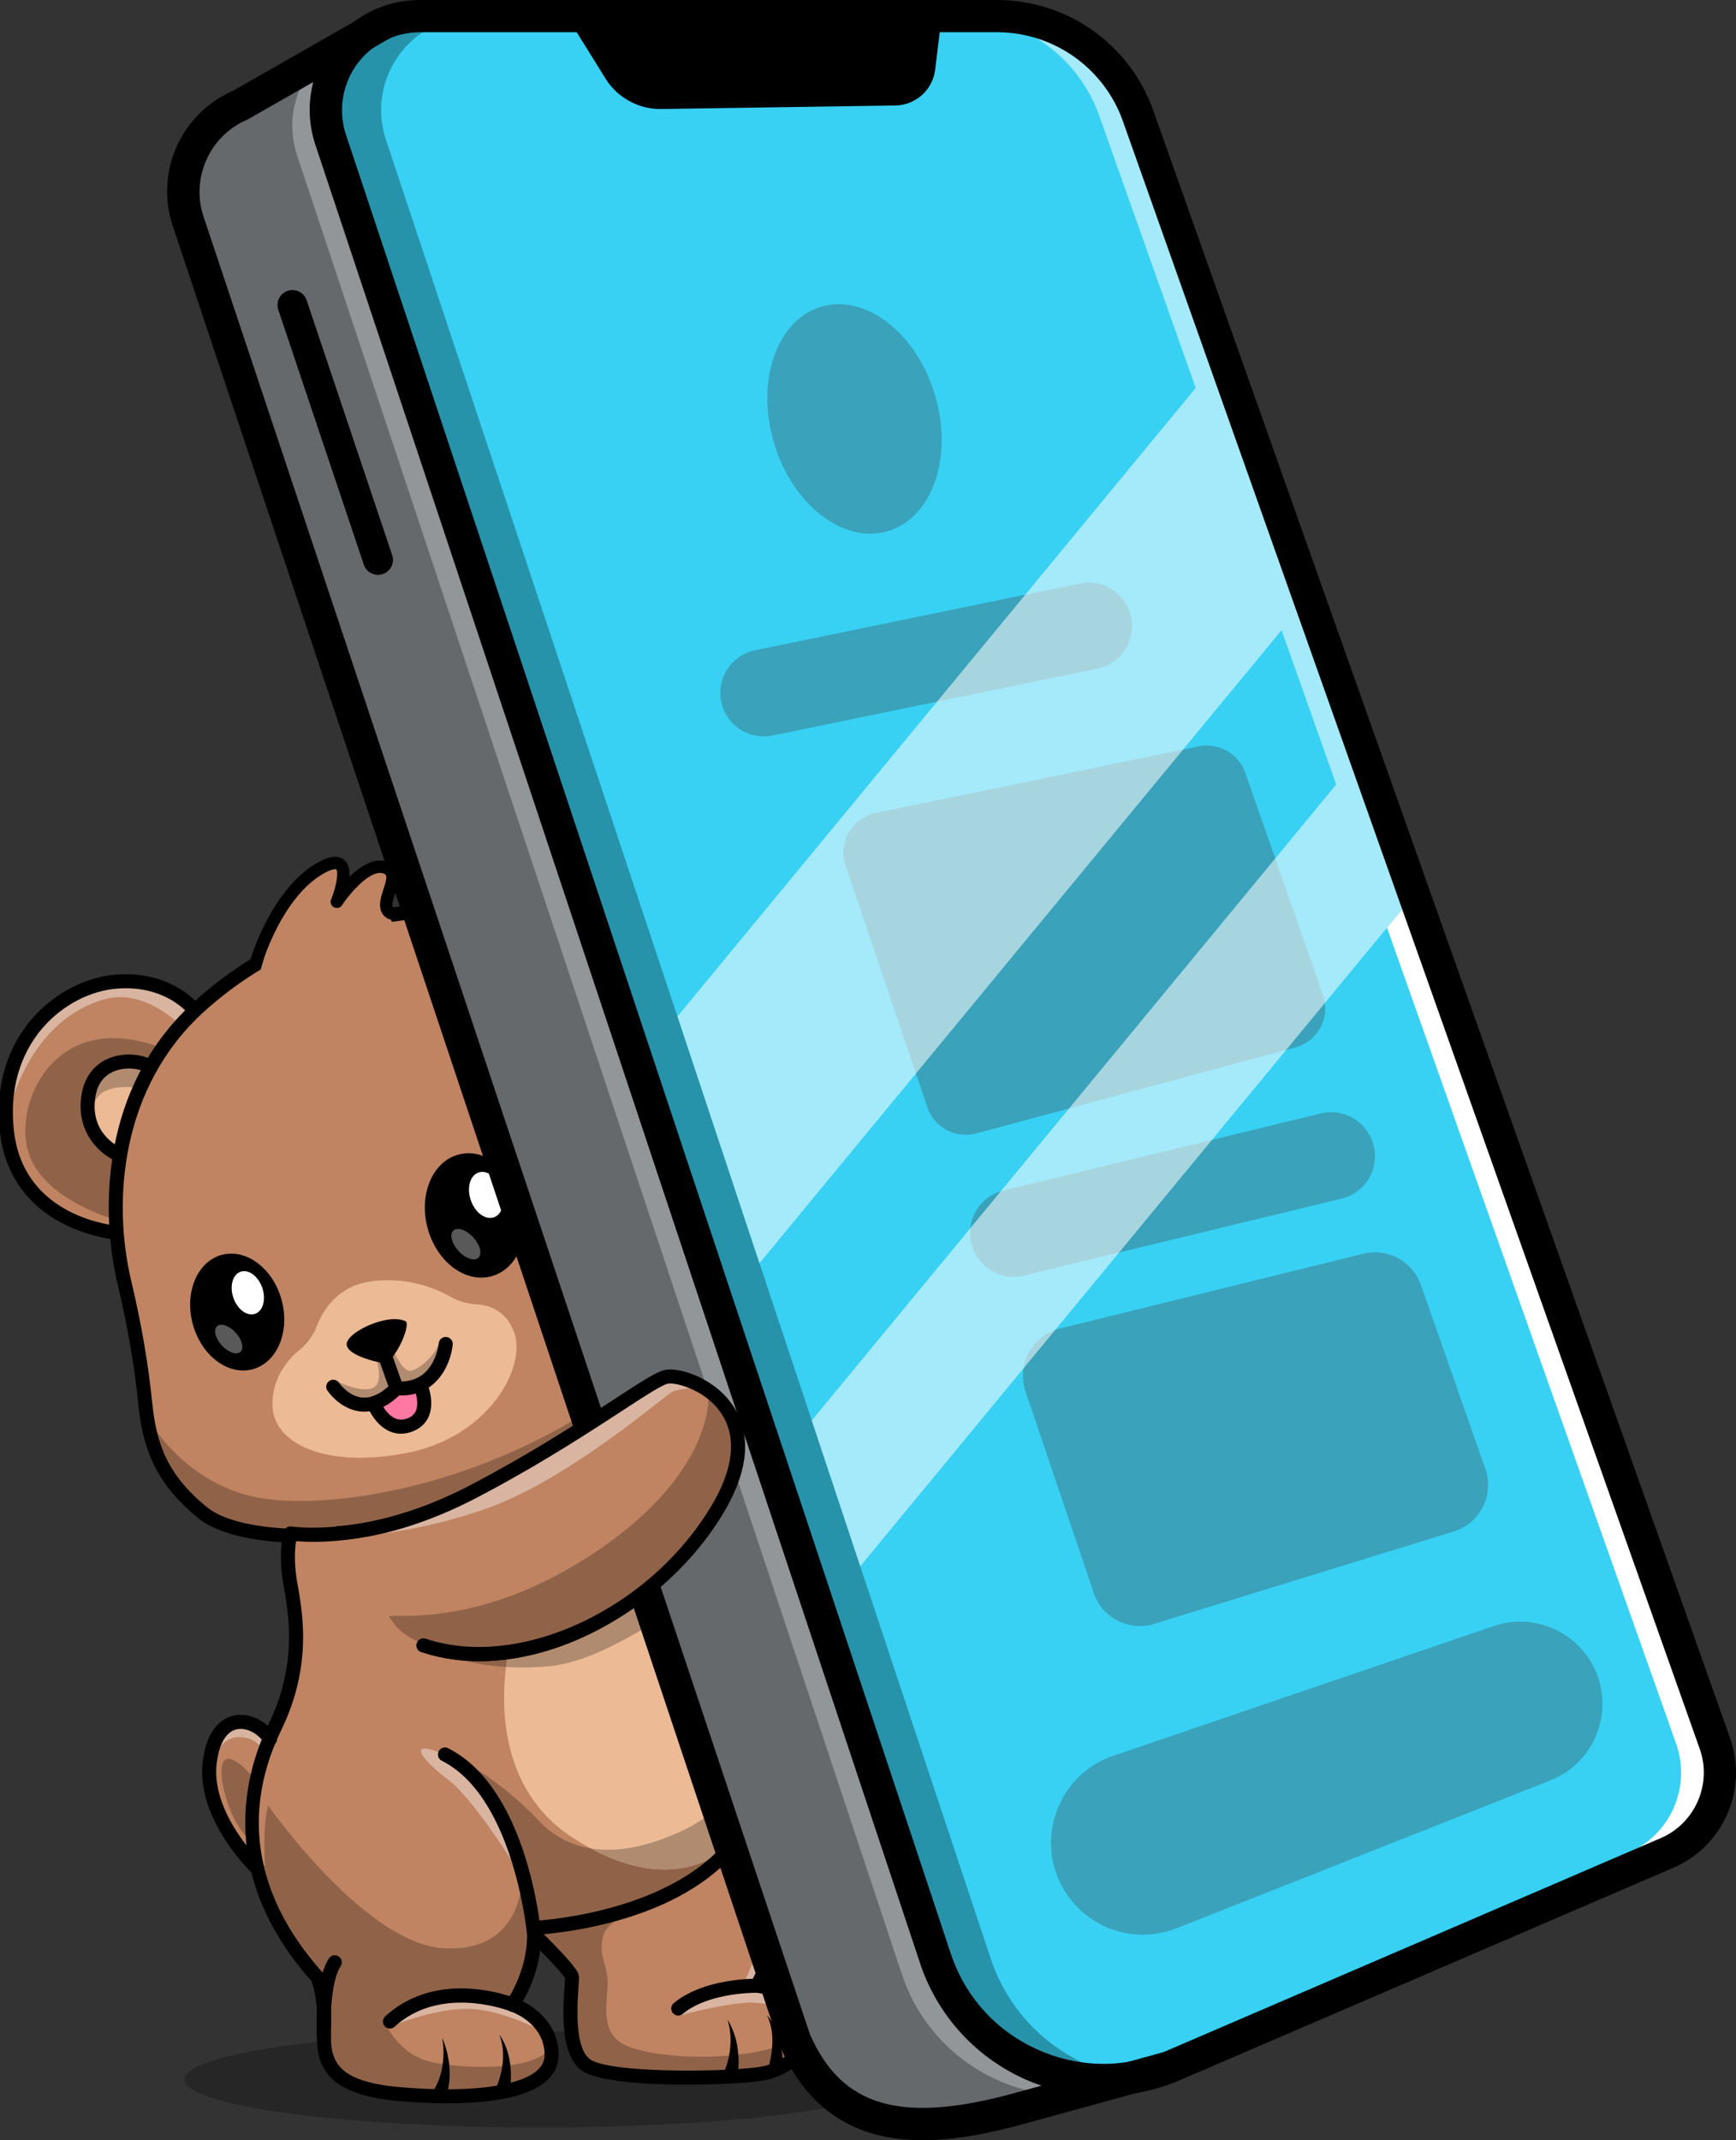 <svg id="Layer_1" data-name="Layer 1" xmlns="http://www.w3.org/2000/svg" viewBox="0 0 2963.93 3653.09"><rect x="0" y="0" width="2963.93" height="3653.09" fill="#333333" stroke="none"/><defs><style>.cls-1{opacity:0.25;}.cls-2{fill:#c08462;}.cls-3{fill:#ecba95;}.cls-4{fill:#b18b70;}.cls-5{fill:none;}.cls-6{fill:#fff;}.cls-7{opacity:0.35;}.cls-8{fill:#ff78a3;}.cls-9{fill:#906349;}.cls-10{opacity:0.4;}.cls-11{fill:#929699;}.cls-12{opacity:0.3;}.cls-13{fill:#38d1f4;}.cls-14{fill:#3aa2ba;}.cls-15{opacity:0.55;}.cls-16{fill:#5f537b;}</style></defs><g class="cls-1"><ellipse cx="921.69" cy="3549.29" rx="606.69" ry="82.07"/></g><path class="cls-2" d="M752.11,1546.8S774.23,1391,910.35,1379.62s231,58.28,252.17,178.39-30.47,157-30.47,157S993.35,1543.11,752.11,1546.8Z"/><path class="cls-3" d="M1021,1617c-.48,1.15-.8,1.79-.8,1.79s-57.93-33.87-99.61-49.09c-9.09-3.35-17.37-5.78-24.15-6.81,0,0,38.89-60.49,98.26-37.82C1048.46,1545.62,1025.79,1605.79,1021,1617Z"/><path class="cls-2" d="M188,2104.08s-212.48-29.34-170.18-250S301.94,1653,328.22,1729.34C328.22,1729.34,203.12,1847.07,188,2104.08Z"/><path class="cls-3" d="M256.69,1824.62s-6.49,9.92-15.22,25.46c-1.23,2.23-2.55,4.55-3.86,7-15.62,28.8-35.79,71.88-39.69,108.42-.12.87-.2,1.79-.28,2.67,0,0-2.47-2.12-6.29-5.9-9.65-9.64-27.86-30.16-36.18-55.47-6.62-20.16-7-43.35,8.2-66.38,37.34-56.66,82.4-24.74,91.61-17.29C256.09,1824.06,256.69,1824.62,256.69,1824.62Z"/><path class="cls-2" d="M218.1,2188c17.34,73,29,140.61,35.62,206.79,6.86,68.56,25.83,125.9,96.1,182.9,46.18,37.47,165.3,48.61,310.85,29.09,188.05-25.2,445.19-106.57,551-252.82,168.57-233,18.12-542-142.55-686.94C988,1593.79,865.4,1555.2,732.75,1561.12a606.29,606.29,0,0,0-79.19,8.79c-113.84,20.26-221.33,72.74-308.79,151.79C200.62,1852,184.82,2048,218.1,2188Zm347.18,173.31a5.73,5.73,0,0,1,8,1.67c.3.45,17.3,25.8,44,28.51,17.19,1.75,35-6.11,53.06-23.37l-16.52-46.58a5.83,5.83,0,0,1,3.49-7.43,5.75,5.75,0,0,1,7.37,3.5L681.16,2364c66.45,2.76,74-68.42,74.24-71.5a5.76,5.76,0,1,1,11.48,1c-.08.78-7.16,70.36-66.25,80.88a92.94,92.94,0,0,1-21.44,1.11c-15.44,15-31.08,24-46.67,26.83A59.06,59.06,0,0,1,616,2403c-32.33-3.34-51.59-32.45-52.4-33.68A5.84,5.84,0,0,1,565.28,2361.29Z"/><path class="cls-3" d="M510.24,2305.3a101.83,101.83,0,0,0,31-42.42c11.34-29,37.79-70.22,97.29-76.38a218.22,218.22,0,0,1,130,26.55c13.34,7.55,28.12,12.42,43.43,13.11,20.87.94,51.37,9.29,65.54,47.14,22.67,60.57-43.54,179.82-183.1,206.77s-222.29-16.52-228.62-73.88C461,2362.61,485.24,2325.39,510.24,2305.3Z"/><path class="cls-4" d="M576.15,2358.34s41.49,20.07,61,10.51,4.38-53,4.38-53l28-15.87s16.23,41.23,30.85,39.9,44.12-27.13,49.6-49.15c0,0,9.5,19.87,2.35,33.82s-18.91,30.24-34.1,35.48-24.7,5.67-36.07,9.72-26.9,20.51-47,25.1-41.32-4.57-48.89-13.36S576.15,2358.34,576.15,2358.34Z"/><path class="cls-5" d="M732.75,1561.12a606.29,606.29,0,0,0-79.19,8.79c-113.84,20.26-221.33,72.74-308.79,151.79C200.62,1852,184.82,2048,218.1,2188c17.34,73,29,140.61,35.62,206.79,2.29,22.95,6,44.65,12.45,65.49a113.61,113.61,0,0,1-1.53-21.57s54.76,89.16,165,115.19,376.2-6.35,609.86-168.38S1217.13,1936,1217.13,1936s74.8,136.18,54.88,291.88c56-208.58-69.92-440.86-202.88-560.84C988,1593.79,865.4,1555.2,732.75,1561.12Z"/><g class="cls-1"><path d="M1217.13,1936s56,287.51-177.63,449.54-499.62,194.4-609.86,168.38-165-115.19-165-115.19a113.61,113.61,0,0,0,1.53,21.57c12.87,41.42,36.9,79.5,83.64,117.41,46.19,37.47,165.31,48.61,310.86,29.09,188.05-25.2,445.19-106.57,551-252.82a383.84,383.84,0,0,0,60.33-126.1C1291.93,2072.14,1217.13,1936,1217.13,1936Z"/></g><ellipse cx="405.14" cy="2239.46" rx="78.57" ry="101.12" transform="translate(-572.07 184.13) rotate(-15.17)"/><ellipse class="cls-6" cx="422.98" cy="2206.73" rx="26.1" ry="38.01" transform="translate(-689.13 254.35) rotate(-18.82)"/><g class="cls-7"><ellipse class="cls-6" cx="390.6" cy="2285.49" rx="16.09" ry="29.63" transform="translate(-1438.29 860.29) rotate(-42.37)"/></g><ellipse cx="810.96" cy="2074.53" rx="83.61" ry="107.61" transform="translate(-514.75 284.6) rotate(-15.17)"/><ellipse class="cls-6" cx="829.94" cy="2039.7" rx="27.78" ry="40.45" transform="translate(-613.5 376.68) rotate(-18.82)"/><g class="cls-7"><ellipse class="cls-6" cx="795.48" cy="2123.51" rx="17.13" ry="31.53" transform="translate(-1223.36 1090.85) rotate(-42.37)"/></g><path d="M658.92,2327.73s-60.64-10-66.76-30.72,70.53-57.69,101.06-41.32C699.56,2263.19,680.71,2311.17,658.92,2327.73Z"/><path class="cls-8" d="M637.81,2394.45s21.34,51.93,56.66,39.71c28.73-9.94,39.61-24.4,23.79-67.94l-1.29-1.95-38.3,7C652.15,2390.86,637.81,2394.45,637.81,2394.45Z"/><path class="cls-9" d="M277.41,1789.24A375.22,375.22,0,0,0,255,1823.15c-9.21-7.45-54.27-39.37-91.61,17.29-15.18,23-14.82,46.22-8.2,66.38-.08,19.49,9.48,41,36.18,55.47,3.82,3.78,6.29,5.9,6.29,5.9.08-.88.16-1.8.28-2.67,1.67.75,3.39,1.47,5.18,2.19,0,0-10.32,86.7-5.46,114.19,0,0-122.48-32.11-148.86-114.07C21.72,1883.71,93.92,1718.35,277.41,1789.24Z"/><path class="cls-9" d="M191.35,1962.29q3.1,1.67,6.57,3.23c-.12.87-.2,1.79-.28,2.67C197.64,1968.19,195.17,1966.07,191.35,1962.29Z"/><path class="cls-4" d="M255,1823.15a205.36,205.36,0,0,0-13.51,26.93c-1,2.47-1.83,4.86-2.59,7.22,0,0-.44-.08-1.27-.2-7.53-1.2-46.58-6.34-66.23,10.64-9.24,8-16.13,22.79-16.21,39.08-6.62-20.16-7-43.35,8.2-66.38C200.71,1783.78,245.77,1815.7,255,1823.15Z"/><path class="cls-9" d="M1123.17,1705s-57.73-60.85-102.16-88c4.78-11.2,27.45-71.37-26.3-91.93-59.37-22.67-98.26,37.82-98.26,37.82,6.78,1,15.06,3.46,24.15,6.81a28.94,28.94,0,0,0-5.54,7.13s-53.91-16.45-71-15.78c0,0,61.68-118.3,201.69-92.84,42.56,7.69,77.58,38.06,89.58,79.58C1150,1598.66,1143.14,1663.17,1123.17,1705Z"/><path class="cls-4" d="M1021,1617a117,117,0,0,0-20.52-10.2s12.79-50-30.48-52.08c-27.62-1.28-42.36,8-49.41,15-9.09-3.35-17.37-5.78-24.15-6.81,0,0,38.89-60.49,98.26-37.82C1048.46,1545.62,1025.79,1605.79,1021,1617Z"/><g class="cls-10"><path class="cls-6" d="M20.73,1879.28s35.42-140.17,157.88-173.62c67.39-19.18,128,43,128,43l21.58-23.57s-58.62-77.79-177.4-37.29S14.34,1849.28,20.73,1879.28Z"/></g><g class="cls-10"><path class="cls-6" d="M791,1551.11s35.91-105.14,116.57-141,181.59,16.76,181.59,16.76-75.35-65-176.18-46.27-149,93.78-164.77,166.16Z"/></g><path d="M684.45,2447.15c-31.08,0-51-29.9-57.85-48.56a12,12,0,0,1,22.42-8.31h0c.63,1.71,16,41.64,45.87,31,7.45-2.66,12.34-6.86,15-12.86,6.65-15.27-2.46-37.24-2.55-37.46a12,12,0,0,1,22-9.47c1.38,3.2,13.19,32,2.52,56.48-5.24,12-15.22,21-28.85,25.83A54.71,54.71,0,0,1,684.45,2447.15Z"/><path d="M622.1,2409.48a65.76,65.76,0,0,1-6.72-.35c-35.26-3.64-56.1-35.13-57-36.47a12,12,0,0,1,20-13.06c.27.41,15.82,23.41,39.57,25.77,14.39,1.43,29.56-5,45.17-19L648,2323.55a12,12,0,1,1,22.53-8l17.76,50.09a11.94,11.94,0,0,1-2.78,12.42C664.78,2398.94,643.48,2409.48,622.1,2409.48Z"/><path d="M685,2381.93q-4.35,0-8.95-.37a12,12,0,1,1,1.91-23.83c63.62,5.1,71-62.89,71.25-65.79a12,12,0,0,1,23.81,2.2C770.2,2325.4,748.05,2381.93,685,2381.93Z"/><path d="M528.2,2634.06c-87.7,0-155.07-14.63-189.53-42.58-75-60.86-95.28-121.94-102.59-194.93h0c-6.54-65.38-18.06-132.26-35.22-204.44-10.18-42.86-24.6-129.63-6.7-229.26,18.36-102.16,65-187.73,138.75-254.34,241.69-218.43,581.93-204.64,748.07-54.72,90.91,82,165.66,202.24,200,321.57,29.39,102.2,43.72,252.65-54.94,389-109.58,151.45-373,234.88-565.23,260.3C613.12,2631,568.51,2634.06,528.2,2634.06ZM259.87,2394.17c6.91,68.95,25,122.9,93.86,178.74,44.62,36.2,161.08,46.94,303.93,28.05,202.37-26.76,450.6-114.63,549-250.61C1373,2120.44,1223.94,1815,1065,1671.54,985,1599.42,864,1561.42,733,1567.26c-141.22,6.31-277.63,62.77-384.09,159-142.16,128.48-157.69,322-124.82,460.34,17.41,73.23,29.1,141.14,35.75,207.59Z"/><path d="M199.38,2116c-.31,0-.62,0-.94,0-1.83-.15-45.41-3.8-91.69-27.89C44.61,2055.77,7.7,2002,0,1932.74c-10.29-92.64,22.05-154.13,51-189.41,37.09-45.18,91.53-74.93,145.63-79.58,97.05-8.35,143.68,51.45,145.62,54a12,12,0,0,1-19,14.47c-1.61-2.08-41.06-51.78-124.53-44.64-47.82,4.11-96.12,30.62-129.19,70.93-26,31.72-55.1,87.24-45.73,171.6,16.38,147.42,170,161.54,176.56,162.06a12,12,0,0,1-.94,23.88Z"/><path d="M204.77,1983.56a12,12,0,0,1-4.25-.79c-25.2-9.62-70.56-45.2-61.79-111,4.39-32.89,22.39-56.56,50.68-66.64,28.88-10.29,62.34-4,75.46,8.28a12,12,0,0,1-16.36,17.43c-4.94-4.64-28.28-11.31-51.07-3.19-20,7.12-31.78,23-35,47.28-8.42,63.16,44.41,84.61,46.67,85.49a12,12,0,0,1-4.33,23.11Z"/><path d="M1132.41,1736.54a11.95,11.95,0,0,1-9.8-18.79c31.81-45.63,45.07-137.93,12.21-213.39-19-43.73-61.51-98.65-155.68-112-59-8.36-108.34,2-146.58,30.88-63.71,48-76,132.24-76.17,133.08a11.95,11.95,0,0,1-23.68-3.23c.52-3.84,13.61-94.61,85.26-148.79,43.53-32.92,98.87-44.9,164.52-35.61,105.1,14.87,152.77,76.78,174.24,126.09,37.57,86.26,20.57,186.29-14.5,236.61A11.93,11.93,0,0,1,1132.41,1736.54Z"/><path d="M1017.53,1633.63a12,12,0,0,1-7.26-21.46c4.07-5.28,9.84-32.71,1.08-54.3-6.12-15.09-17.43-23.19-34.57-24.75-54.57-5-72.16,39.84-72.88,41.75a12,12,0,0,1-22.43-8.26c8.09-22.15,38.9-62.62,97.47-57.29,29.89,2.71,50.48,20.5,58,50.08,7,27.5.65,63.27-12.78,72.23A12,12,0,0,1,1017.53,1633.63Zm-6.64-21.9h0Z"/><path class="cls-2" d="M430.4,3170.87s-71.73-67.31-73.23-142.6,48.87-118.92,100.67-64.4C457.84,2963.87,408.23,3075.45,430.4,3170.87Z"/><path class="cls-4" d="M1488.58,2459.38c-5.29-130.15-47.06-164.41-91.41-182.06-24.17-9.61-62.73-7.54-89.66,15-18.7,15.69-38.41,46.85-26.13,106.22,23.3,112.64,108.69,120.84,112.32,121.13a6,6,0,0,1,5.45,6.4,5.89,5.89,0,0,1-6.38,5.46c-.91-.07-84.72-7.77-116.71-106.67l-13.39,14.86c8,33.21,3.53,78.12-31.1,137q-4.92,8.35-10.25,16.58c32.08,67,52.27,139.84,62.62,183.46,4-50.77,25.2-80.21,66-98C1403.78,2655.3,1493.59,2582.64,1488.58,2459.38Z"/><path class="cls-2" d="M1280.85,2819c0-.17-.08-.36-.12-.54-.2-1.15-20.26-112.9-67.13-213.68-51.16,74.28-125.95,138.48-209.54,178.93-98.93,47.87-199.78,58.5-284,30a5.95,5.95,0,0,1,3.82-11.27c157.33,53.36,374.67-43.34,485.45-212.49l.1-.14q6.15-9.39,11.86-19.06c50.61-86,33.33-139.25,9.92-168.73-29.7-37.41-79.92-50.06-94.09-45.64-12.59,3.93-40.93,22.41-80.16,48-57.1,37.21-143.38,93.46-248.34,148.07-160.2,83.33-275.21,72.39-299.22,68.84-4.48,9.7-15.34,39-7.71,81.9,9.35,52.47,25,140.3-27.1,247.67-39.93,82.31-83.71,246.33,71.73,420.12a6,6,0,0,1,1,1.54,108.12,108.12,0,0,1,4.87,14.64c2.93-15.24,7.3-29.48,13.82-39.92a5.95,5.95,0,1,1,10.09,6.3c-11.58,18.53-15.7,52-17,79.36.37,7.06.51,14.62.27,22.81l-.07,2.4c-.19,6.16-.37,12.27-.34,18.28,0,.16,0,.27,0,.3s0,.22,0,.33c.39,43.76,13,82,123.9,91.53,21.84,1.87,42.59,3,62.14,3.48.07-.16.14-.31.22-.46l.15-.25a81.45,81.45,0,0,0,4.76-10.12c1.38-3.6,2.67-7.28,3.71-11.05a132.54,132.54,0,0,0,4.43-23.18,139.89,139.89,0,0,0,.4-23.88,163.57,163.57,0,0,0-3.41-23.9,165.91,165.91,0,0,1,6.36,23.53,145.83,145.83,0,0,1,2.6,24.48,140.3,140.3,0,0,1-1.67,24.85,116.15,116.15,0,0,1-4.93,20.18c36.81.29,68.92-2,95.37-6.82,0-.21.11-.41.17-.61l.09-.23a147.07,147.07,0,0,0,5.74-22.23,155.58,155.58,0,0,0,2.42-23.23,118.74,118.74,0,0,0-1.69-23.41,97.48,97.48,0,0,0-7-22.65,99.31,99.31,0,0,1,9.89,21.94,123.62,123.62,0,0,1,4.74,23.88,162.71,162.71,0,0,1,.51,24.49,165.8,165.8,0,0,1-2.22,19.47c25.27-5.77,44.38-14.14,56.2-25,9.38-8.62,13.95-18.48,13.95-30.14,0-59.25-60.09-79.46-62.65-80.29a1.63,1.63,0,0,1-.19-.09,1.66,1.66,0,0,1-.21-.06c-1.2-.48-120.89-47.48-203,27.78a5.95,5.95,0,0,1-8-8.77c78.3-71.77,187.46-39.76,210.9-31.7,8.15-12.84,33.82-57.67,33.26-112.28-.85-9-24.06-240.34-149.67-302.66a6,6,0,0,1,5.29-10.66c114.37,56.74,146.82,238.39,154.32,295.5,41.83-2.88,311.77-28.64,371.49-214.22a4.3,4.3,0,0,1,.2-.54c18.6-43,17.29-104.35,11.17-155.58q-1.74-9.32-3.54-18.49c-3.87-19.5-6.81-37.37-8.8-53.81C1283.25,2827.9,1281,2819.4,1280.85,2819Z"/><path class="cls-3" d="M869.72,2813.19s-.6,2.35-1.52,6.73a308.83,308.83,0,0,1-83.39-2.78Z"/><path class="cls-3" d="M1232.75,3160.4a.58.58,0,0,1-.12.08c-52.52,37.34-129.66,45.51-224.09-5.49q-16-8.61-32.64-19.53c-123-81-120.13-226-111.88-290.15,1-7.65,2.07-14.11,3-19.21.4-2.35.79-4.42,1.15-6.18,195.88-19.6,339.13-215.12,345.38-215.12,6.86.44,38.45,81.28,38.45,81.28s43.83,157.67,56.62,298.53C1314.79,3052.3,1286.86,3121.83,1232.75,3160.4Z"/><path class="cls-2" d="M1078.68,3264.54c-72.87,24.07-140.77,30.33-161.47,31.75.13,1.18.23,2.18.31,3,19.84,19.41,62.21,61.87,64.56,72.86.64,3,.32,8.34-.47,20.18-2.26,33.95-7,104.58,21.35,126.79,26.38,20.7,155.65,23.68,238.82,19.63,0-.13.07-.26.12-.39l.1-.27a132,132,0,0,0,5.69-21.86,148.14,148.14,0,0,0,2.18-23,123,123,0,0,0-1.66-23.2c-1.08-7.75-3.45-15.24-6-22.7,3.51,7,6.86,14.32,8.95,22a127.57,127.57,0,0,1,4.7,23.58,155.39,155.39,0,0,1,.75,24.23,146.32,146.32,0,0,1-2.5,20.89c25-1.52,44.58-3.71,53.69-6.21,3-.82,7-2,11.47-3.76a6,6,0,0,1-.14-1.54,4.52,4.52,0,0,1,.09-.75l0-.18a181.5,181.5,0,0,0,2.41-43.55,127.85,127.85,0,0,0-3.53-21.76,81.72,81.72,0,0,0-8.67-20.44,83.55,83.55,0,0,1,11.49,19.48,133.3,133.3,0,0,1,6.6,21.88,180.72,180.72,0,0,1,3.13,22.74c.45,6.28.67,12.46.51,18.87,12.3-6.26,25.31-15.82,32-29.94,6.36-13.37,5.78-28.77-1.72-45.77-20.88-47.33-66.94-51.53-69.24-51.71-2.74-.07-84.27-.75-130.52,37.54a5.94,5.94,0,1,1-7.58-9.16c45-37.25,117.53-40.11,134.77-40.27,7.94-15.06,42.35-83.07,43.67-132.34,1.17-44-5.13-141.83-19-243.63-2,23.94-6.58,46.88-15,66.56C1270.66,3160.4,1194.64,3226.24,1078.68,3264.54Z"/><path class="cls-5" d="M725.87,3516.58c7.92,2.57,19.28,5,32.67,6.88a132.27,132.27,0,0,0,.13-20.4,163.57,163.57,0,0,0-3.41-23.9,165.91,165.91,0,0,1,6.36,23.53,137.8,137.8,0,0,1,2.46,21.52c28.37,3.64,64.46,5.13,96.86,2,.18-2.37.4-4.73.47-7.11a118.74,118.74,0,0,0-1.69-23.41,97.48,97.48,0,0,0-7-22.65,99.31,99.31,0,0,1,9.89,21.94,123.62,123.62,0,0,1,4.74,23.88q.31,3.3.49,6.6c29.63-3.57,55.24-11.36,67.57-25.37a74.83,74.83,0,0,0-11.59-34c-18-9.3-65-31.47-111-36.29-58.57-6.14-134.55,25.07-134.55,25.07a13.53,13.53,0,0,1,1-7.77c-3.21,2.51-6.39,5.13-9.5,8a5.9,5.9,0,0,1-4,1.56,6.1,6.1,0,0,1-1.74-.29l-2.19,4.27S682.13,3502.39,725.87,3516.58Z"/><path class="cls-5" d="M1280.85,2819c0-.17-.08-.36-.12-.54-.09-.54-4.51-25.13-14-61.44-7-8.64-23.19-26.18-50-33.07-37.85-9.72-165.24,107.95-276.26,119.72s-190.32-21.63-190.32-21.63h.13a286.13,286.13,0,0,1-30.21-8.39,5.94,5.94,0,0,1-3.72-7.54,5.85,5.85,0,0,1,1.74-2.56c-39.63-15.73-47.5-36.65-53.63-43.29-9.21-10,144.53,27.63,351.22-110.5,203.58-136.06,194-264.94,193.7-268.79a136.3,136.3,0,0,0-21.12-13c-12.85,1.19-30.51,3.39-39.06,7-14.32,6.14-177.78,151.18-322.05,201.07s-251.62,46.68-251.62,46.68l.11,0c-33.94,2.32-56.94-.14-66.23-1.52-4.48,9.7-15.34,39-7.71,81.9,9.35,52.47,25,140.3-27.1,247.67-27.74,57.18-57.31,153.81-20.68,265.74-2.45-36.5-5.47-105.73,4.11-134.47,0,0,165.69,236.88,300.79,243.53,112.19,5.52,129.08-80.63,131.59-110-1.74-7.11-3.66-14.46-5.78-22-.45-1.35-75.17-122.8-119.64-156-40.72-30.42-74.09-69.79-11.73-45.34a5.05,5.05,0,0,1,.23-.61,6,6,0,0,1,8-2.69,173.77,173.77,0,0,1,27.92,17.48v0S854.8,3028.9,907,3112.54s168,68.86,264.36,21.77c78.35-38.3,118.86-132.77,131.25-166.7-.41-18.25-1.89-36.44-3.93-53.5q-1.74-9.32-3.54-18.49c-3.87-19.5-6.81-37.37-8.8-53.81C1283.25,2827.9,1281,2819.4,1280.85,2819Z"/><path class="cls-5" d="M1480.12,2386.45c-13.54-23.39-58.13-93.33-106.3-91.2-48.75,2.16-84.76,68-94.86,88.56.61,4.74,1.35,9.62,2.42,14.78,12,57.93,40.39,88.2,65.65,104-11.92-11.64-40.24-53.45-44.3-97.35s157.55-12.28,158.06,62.42-80.32,159.1-130,182.13c-39.08,18.13-59.25,45.71-66.08,56.64,8.35,27,14.7,51.45,19.18,70.36,4-50.77,25.2-80.21,66-98,53.86-23.5,143.67-96.16,138.66-219.42C1487.41,2430.69,1484.47,2406.67,1480.12,2386.45Z"/><path class="cls-5" d="M1293.14,3089c-31.5,79-105.26,139.46-214.46,175.53-3.92,1.3-7.83,2.53-11.71,3.72-19.45,11.15-33.94,23-37.2,36.52-8.83,36.45,8.82,48.35,7.67,82.5s-13,84,31.08,104c35.86,16.22,111,23.31,180.32,16.95.58-5,.94-10,1-15a123,123,0,0,0-1.66-23.2c-1.08-7.75-3.45-15.24-6-22.7,3.51,7,6.86,14.32,8.95,22a127.57,127.57,0,0,1,4.7,23.58c.52,4.79.8,9.62.88,14.47,13.25-1.42,26.22-3.35,38.6-5.81a208.56,208.56,0,0,0,26.68-7c0-4.17-.06-8.34-.36-12.5a127.69,127.69,0,0,0-3.53-21.76,81.72,81.72,0,0,0-8.67-20.44,83.55,83.55,0,0,1,11.49,19.48,133.3,133.3,0,0,1,6.6,21.88c.73,3.52,1.31,7.06,1.81,10.61,21.81-8.73,32.32-19.31,37.35-27.78a72.51,72.51,0,0,0-5.22-16.93,90.92,90.92,0,0,0-11-18.66,302.32,302.32,0,0,0-63.22-10.13c-39.9-1.92-125.47,21.53-125.47,21.53l-3.87-5.55a5.94,5.94,0,0,1-3.79-10.52c35-29,86.73-37.15,116.07-39.42,7.18-14.93,27.71-60.25,32.56-100C1307.89,3242.23,1296.19,3119.46,1293.14,3089Z"/><path class="cls-5" d="M1313.68,3008.51l-.12-.94c-.06.69-.14,1.37-.2,2.06Z"/><g class="cls-1"><path d="M1015.7,2649.8C809,2787.93,655.27,2750.33,664.48,2760.3c6.13,6.64,14,27.56,53.63,43.29a5.94,5.94,0,0,1,5.8-1.17c157.33,53.36,374.67-43.34,485.45-212.49l.1-.14q6.15-9.39,11.86-19.06c50.61-86,33.33-139.25,9.92-168.73a118.08,118.08,0,0,0-21.84-21C1209.74,2384.86,1219.28,2513.74,1015.7,2649.8Z"/></g><g class="cls-1"><path d="M1330.84,2649.8c49.63-23,130.46-107.44,130-182.13s-162.13-106.42-158.06-62.42,32.38,85.71,44.3,97.35c23.85,14.93,44.91,17,46.67,17.12a6,6,0,0,1,5.45,6.4,5.89,5.89,0,0,1-6.38,5.46c-.91-.07-84.72-7.77-116.71-106.67l-13.39,14.86c8,33.21,3.53,78.12-31.1,137q-4.92,8.35-10.25,16.58c18.17,37.95,32.52,77.77,43.44,113.1C1271.59,2695.51,1291.76,2667.93,1330.84,2649.8Z"/></g><g class="cls-1"><path d="M867.05,2826.1c-1,5.1-2,11.56-3,19.21-69.21-4.43-113.84-23.23-113.84-23.23h.12C787.12,2830.2,826.48,2831.52,867.05,2826.1Z"/></g><path class="cls-4" d="M1266.78,2757.05c-7.06-8.65-23.19-26.18-50-33.07-37.85-9.73-165.28,107.94-276.29,119.73a451.1,451.1,0,0,1-76.46,1.6c1-7.65,2.07-14.11,3-19.21,44.86-6,91.12-20.16,137-42.36,83.55-40.44,158.38-104.67,209.5-178.94C1238.61,2658.59,1256,2715.49,1266.78,2757.05Z"/><g class="cls-1"><path d="M764.08,3524.21c0,1,.1,2,.14,3a140.3,140.3,0,0,1-1.67,24.85,116.15,116.15,0,0,1-4.93,20.18c36.81.29,68.92-2,95.37-6.82,0-.21.11-.41.17-.61l.09-.23a147.07,147.07,0,0,0,5.74-22.23,155.17,155.17,0,0,0,2-16.12C828.54,3529.34,792.45,3527.85,764.08,3524.21Z"/></g><g class="cls-1"><path d="M867.84,3525.44a163.57,163.57,0,0,1-2.2,37.36c25.27-5.77,44.38-14.14,56.2-25,9.38-8.62,13.95-18.48,13.95-30.14,0-2.62-.16-5.14-.38-7.61C923.08,3514.08,897.47,3521.87,867.84,3525.44Z"/></g><g class="cls-1"><path d="M758.84,3325.63C623.74,3319,458.05,3082.1,458.05,3082.1c-9.58,28.74-6.56,98-4.11,134.47C470,3265.76,498.89,3317.9,546.35,3371a6,6,0,0,1,1,1.54,108.12,108.12,0,0,1,4.87,14.64c2.93-15.24,7.3-29.48,13.82-39.92a5.95,5.95,0,0,1,10.09,6.3c-11.58,18.53-15.7,52-17,79.36.37,7.06.51,14.62.27,22.81l-.07,2.4c-.19,6.16-.37,12.27-.34,18.28,0,.16,0,.27,0,.3s0,.22,0,.33c.39,43.76,13,82,123.9,91.53,21.84,1.87,42.59,3,62.14,3.48.07-.16.14-.31.22-.46l.15-.25a81.45,81.45,0,0,0,4.76-10.12c1.38-3.6,2.67-7.28,3.71-11.05a132.54,132.54,0,0,0,4.43-23.18c.11-1.16.18-2.32.27-3.48-13.39-1.92-24.75-4.31-32.67-6.88-43.74-14.19-64.08-56-64.08-56l2.19-4.27a5.85,5.85,0,0,1-2.64-1.64,5.94,5.94,0,0,1,.36-8.4c78.3-71.77,187.46-39.76,210.9-31.7,8.15-12.84,33.82-57.67,33.26-112.28-.33-3.47-4-39.76-15.43-86.67C887.92,3245,871,3331.15,758.84,3325.63Z"/></g><g class="cls-1"><path d="M1256.69,3507.43c0,3.25,0,6.5-.13,9.76a146.32,146.32,0,0,1-2.5,20.89c25-1.52,44.58-3.71,53.69-6.21,3-.82,7-2,11.47-3.76a6,6,0,0,1-.14-1.54,4.78,4.78,0,0,1,.09-.76l0-.17a172.65,172.65,0,0,0,2.51-21.56c.18-3.16.24-6.33.26-9.49a208.56,208.56,0,0,1-26.68,7C1282.91,3504.08,1269.94,3506,1256.69,3507.43Z"/></g><g class="cls-1"><path d="M1329.31,3491.86c.56,4,1,8.07,1.32,12.13.45,6.28.67,12.46.51,18.87,12.3-6.26,25.31-15.82,32-29.94,4.17-8.77,5.3-18.44,3.5-28.84C1361.63,3472.55,1351.12,3483.13,1329.31,3491.86Z"/></g><g class="cls-1"><path d="M1232.63,3160.48c-100.45,104.4-283.06,121.65-316.85,124-6.82-52.15-34.55-208.11-126.39-278v-.08s63,30,130.81,101.61c25.14,26.58,55.19,41.6,88.34,47C1103,3206,1180.11,3197.82,1232.63,3160.48Z"/></g><path class="cls-4" d="M1287.5,3069.68a3.34,3.34,0,0,0-.2.55c-11.48,35.63-30.68,65.39-54.55,90.17a.58.58,0,0,1-.12.08c-52.52,37.34-129.66,45.51-224.09-5.49,49.21,8,105.35-5.18,162.85-33.31,78.37-38.34,118.82-120.14,131.21-154C1303.44,3004.17,1299.89,3041,1287.5,3069.68Z"/><g class="cls-1"><path d="M1068.52,3491.26c-44.13-20-32.23-69.83-31.08-104s-16.5-46.05-7.67-82.5c3.26-13.47,17.75-25.37,37.2-36.52a701.89,701.89,0,0,1-149.76,28c.13,1.18.23,2.18.31,3,19.84,19.41,62.21,61.87,64.56,72.86.64,3,.32,8.34-.47,20.18-2.26,33.95-7,104.58,21.35,126.79,26.38,20.7,155.65,23.68,238.82,19.63,0-.13.07-.26.12-.39l.1-.27a132,132,0,0,0,5.69-21.86c.47-2.65.83-5.33,1.15-8C1179.52,3514.57,1104.38,3507.48,1068.52,3491.26Z"/></g><g class="cls-10"><path class="cls-6" d="M765,3037.59c44.47,33.23,119.19,154.68,119.64,156-20.24-72-58.43-159.27-128.46-194a5.93,5.93,0,0,1-2.91-7.36C690.92,2967.8,724.29,3007.17,765,3037.59Z"/></g><g class="cls-10"><path class="cls-6" d="M1298.52,3074.14c-1.62,5-3.43,10-5.38,14.87,3,30.45,14.75,153.22,9.59,195.43-4.85,39.71-25.38,85-32.56,100,8.34-.64,14.89-.81,18.7-.85,7.94-15.06,42.35-83.07,43.67-132.34,1.17-43.84-5.1-141.23-18.86-242.7l-.32,1.12C1311.28,3032.83,1306.74,3055,1298.52,3074.14Z"/></g><g class="cls-10"><path class="cls-6" d="M1287.23,3418.36a302.32,302.32,0,0,1,63.22,10.13c-22.85-29.83-56.3-32.89-58.25-33-2.74-.07-84.27-.75-130.52,37.54a5.9,5.9,0,0,1-3.79,1.36l3.87,5.55S1247.33,3416.44,1287.23,3418.36Z"/></g><g class="cls-10"><path class="cls-6" d="M827.17,2576.13c144.27-49.89,307.73-194.93,322.05-201.07,8.55-3.66,26.21-5.86,39.06-7-21.84-10.86-42.77-14.26-51.13-11.65-12.59,3.93-40.93,22.41-80.16,48-57.1,37.21-143.38,93.46-248.34,148.07-98.16,51.06-179.3,66.71-233,70.36l-.11,0S682.9,2626,827.17,2576.13Z"/></g><g class="cls-10"><path class="cls-6" d="M1373.82,2295.25c48.17-2.13,92.76,67.81,106.3,91.2-15.37-71.51-48.38-95.38-82.95-109.13-24.17-9.61-62.73-7.54-89.66,15-17.07,14.32-34.91,41.62-28.55,91.44C1289.06,2363.23,1325.07,2297.41,1373.82,2295.25Z"/></g><g class="cls-10"><path class="cls-6" d="M678.29,3454.81s76-31.21,134.55-25.07c46,4.82,92.95,27,111,36.29-17.66-27.55-48.85-38.05-50.68-38.64a1.63,1.63,0,0,1-.19-.09,1.66,1.66,0,0,1-.21-.06c-1.15-.46-112-43.93-193.5,19.8A13.53,13.53,0,0,0,678.29,3454.81Z"/></g><g class="cls-1"><path d="M432.65,3034.13s-30-36.89-46-31.48-7.37,56.07,9.1,92.72,34.64,49.18,34.64,49.18S422.32,3074.46,432.65,3034.13Z"/></g><g class="cls-10"><path class="cls-6" d="M367.48,2998S378,2964.54,408.79,2965s40,22.43,40,22.43,4-16.78,4-18.5-14-23.7-39.6-23.36S366.25,2973.39,367.48,2998Z"/></g><path d="M763.54,3590.07c-30.2,0-59.06-1.73-82.21-3.71-143.48-12.31-141.51-76.91-139.92-128.82l.07-2.4c1.23-41.23-7.46-67.4-9.88-73.83-160.75-181-114.85-352.2-73.09-438.29,49.56-102.15,34.56-186.39,25.59-236.72-10.39-58.34.26-91.3.72-92.68a11.9,11.9,0,0,1,13.28-8c1.27.2,131.35,19.85,302.29-69.07,104.19-54.21,190-110.17,246.83-147.19,41.93-27.34,69.64-45.4,84.59-50.08,23.13-7.23,80.17,9.67,113.45,51.6,26.89,33.87,47.24,94.15-8.51,188.94-51.22,87.06-135.08,163.36-230.08,209.33-100.35,48.57-202.81,59.31-288.51,30.24a12,12,0,0,1,7.68-22.64c160.68,54.49,385.21-50.4,490.3-229.06,38.69-65.77,42.29-121.77,10.4-161.95-29.15-36.71-77-46.95-87.6-43.64-11.79,3.69-41.31,22.93-78.67,47.28-57.19,37.29-143.62,93.63-248.85,148.37-151.1,78.62-269.71,76-305.93,72.79-2,12.4-4,36.85,2.15,71.57,9.47,53.2,25.33,142.23-27.62,251.36-48,98.88-74.63,250.89,70.81,413.49a12.25,12.25,0,0,1,2,3.08c.57,1.3,14.14,32.29,12.54,85.82l-.07,2.41c-1.53,50.39-2.86,93.91,118.07,104.27,116.06,10,203.69-.94,234.4-29.14,8.08-7.42,12-15.83,12-25.71,0-54.76-56.12-73.8-58.5-74.58a12,12,0,0,1-6-18.36c.35-.48,35.29-50,34.58-112.59a12,12,0,0,1,20.3-8.69c43,41.9,65.78,67.94,67.81,77.42.8,3.73.53,8.52-.36,21.84-2,30.35-6.76,101.41,19.07,121.67,34,26.68,261.87,22,299.49,11.69,12-3.28,40.93-13.34,51.58-35.73,5.57-11.73,5-25.45-1.8-40.77-19.65-44.55-62.46-48-64.27-48.15a12,12,0,0,1-9.69-17.71c.43-.78,43.12-78.74,44.56-132.67,1.59-59.94-10.77-220.58-37.31-354.26-26.38-132.87-10.58-193.44,58.29-223.5,52.46-22.89,139.94-93.65,135.06-213.66-5.15-126.73-45.16-159.83-87.63-176.73-22.52-9-58.46-7-83.58,14.07s-33.35,55.71-24.11,100.41c22.33,107.89,103.49,116.06,106.93,116.36a12,12,0,0,1-1.88,23.83c-1-.08-102.38-9.31-128.46-135.35-11-53.07.44-96.95,32.15-123.56,33.81-28.36,79.57-29.2,107.79-18,67.42,26.83,98.13,86,102.68,198,5.4,132.9-91.36,211.22-149.39,236.55-48.66,21.23-71.53,60.27-44.4,196.93,27.23,137.17,39.42,296.94,37.76,359.54-1.22,45.42-26.94,102.75-40,129.17,19.37,5.52,50.29,20.23,67.42,59.07,9.7,22,10.21,42.4,1.52,60.69-10.49,22.06-34.85,39.75-66.84,48.53-39.2,10.76-276.36,18.74-320.58-15.94-35.77-28-30.82-102.22-28.16-142.07.38-5.74.81-12.16.78-14.88-3.72-6.52-22.19-26.58-42.36-47.05-4.92,39-20.09,70.42-29.58,86.93,26.47,13.22,61.1,42.94,61.1,91.55,0,16.72-6.64,31.29-19.75,43.32C900.17,3582,828.73,3590.07,763.54,3590.07ZM964.91,3377Z"/><path d="M1256.09,2450.13a11.95,11.95,0,0,1-8.87-20l22.62-25.11a12,12,0,1,1,17.76,16l-22.62,25.1A11.93,11.93,0,0,1,1256.09,2450.13Z"/><path d="M911.79,3314a12,12,0,0,1-11.89-10.91c-.21-2.36-22-236.34-146.38-298.06a12,12,0,0,1,10.63-21.42c136.44,67.7,158.69,307.25,159.57,317.41a12,12,0,0,1-10.88,12.94C912.49,3314,912.14,3314,911.79,3314Z"/><path d="M910.55,3302.68a12,12,0,0,1-.45-23.9c3.07-.12,308.32-14.15,371.47-210.39.12-.37.26-.73.41-1.08,36.75-85-6.48-245.08-6.92-246.69a10.08,10.08,0,0,1-.24-1.09c-.21-1.18-21.4-119.14-71-221.43a12,12,0,0,1,21.51-10.44c49.91,102.84,71.17,217.12,73,227.17,3.34,12.32,44.86,170.31,5.89,261.42-28.55,88-105.85,155.1-223.59,194-87.88,29-166.26,32.3-169.55,32.43Z"/><path d="M553,3488.94a11.94,11.94,0,0,1-11.92-11.29c-.22-3.82-4.91-94,19.83-133.63a12,12,0,1,1,20.27,12.67c-17.21,27.54-17.55,95.7-16.23,119.64a12,12,0,0,1-11.28,12.59C553.48,3488.94,553.25,3488.94,553,3488.94Z"/><path d="M665.73,3462.59a12,12,0,0,1-8.08-20.77c90.47-82.93,216.48-33.33,221.8-31.17a12,12,0,1,1-9,22.16c-1.56-.62-117.6-45.86-196.69,26.64A11.92,11.92,0,0,1,665.73,3462.59Z"/><path d="M1157.9,3440.35a12,12,0,0,1-7.63-21.16c51.94-43,138.75-41.69,142.42-41.64a12,12,0,0,1-.5,23.9c-1.22,0-81.77-1-126.68,36.15A11.88,11.88,0,0,1,1157.9,3440.35Z"/><path d="M740.05,3568.5c14.27-22.63,18.66-50.75,16.64-77.27-.29-4-1-8-1.44-12.07a162.45,162.45,0,0,1,7.85,23.34c6.22,25,6.67,52.39-1.86,77.08-2.19,7.64-9.56,12.42-17.27,9.31-8.18-3.16-10.28-14.45-3.92-20.39Z"/><path d="M847.5,3562.79c11.55-27.94,16.13-60.76,5.22-89.77,19.18,27.82,22.47,63.84,17.65,96.74-3.83,17.81-29.64,10-22.87-7Z"/><path d="M1236.28,3536.25c6-13.39,9.28-28.18,10.59-42.87a121,121,0,0,0-4.71-46,127,127,0,0,1,16.65,45.48c2.77,16.95,3.21,34.36.09,51.42-4.6,17.73-30.18,8.71-22.62-8Z"/><path d="M1313.25,3524.85c6.57-27.58,9.32-58.73-3.84-85,21,23.72,26.62,57.25,27.54,88.11-.73,18.41-27.82,14.83-23.7-3.15Z"/><path d="M439.69,3201.58a11.92,11.92,0,0,1-8.22-3.28c-4-3.79-97.61-93.9-85.19-192.22,7.44-58.88,35.94-73.9,52.27-77.61,29.15-6.61,58.27,11.42,72,32.67a12,12,0,1,1-20.09,13c-9.1-14.1-29-26.3-46.58-22.31s-29.69,24.36-33.85,57.29c-10.9,86.25,77,171,77.93,171.89a12,12,0,0,1-8.24,20.62Z"/><g id="OFINA"><g id="OFINA-2" data-name="OFINA"><path class="cls-2" d="M444.37,1658.71s29.51-134.18,105.22-178c62.39-36.12,29,69.15,29,69.15s43.2-78.39,80.35-63.45c36.76,14.79-12.49,71.09,14,90.19"/><path d="M441.38,1650a10.57,10.57,0,0,1-13.52-13c1.48-5,37.18-122.68,116.63-165.74,7.23-3.93,29.25-15.86,43.47-3.16,7.19,6.42,9.15,17.13,8.54,28.62,18-17.54,41.37-33.18,63.64-26.15,8.25,2.6,14.12,7.2,17.45,13.67,6.24,12.13,1.62,26.36-2.85,40.13-4.88,15-6.5,22.63-2.52,25.07a10.56,10.56,0,1,1-11,18c-18.87-11.56-11.74-33.55-6.53-49.6,2.84-8.75,6.37-19.64,4.16-23.93-.66-1.28-2.35-2.36-5-3.21-21.4-6.74-56.36,33.78-69.94,54.47a10.57,10.57,0,0,1-18.63-9.75c9.74-24.17,12.71-48,8.68-51.57,0,0-4.34-2.15-19.34,6-71.83,38.94-106.1,152-106.44,153.18A10.57,10.57,0,0,1,441.38,1650Z"/></g></g><path class="cls-11" d="M654.73,40l-245,139.8.19-.1-.21.07C336.55,211.49,294,295.81,321.32,378L1356.83,3481.42c55.94,168.15,232.11,158.55,379.73,118.51l258.11-70.9.13-.07"/><g class="cls-12"><path d="M321.34,378,1356.83,3481.45c55.94,168.15,232.11,158.52,379.71,118.48l83.84-23c-123.47-2.62-238.79-81.41-280.57-207L507.36,265.75c-20.15-60.59-2.23-122.39,37.87-163.3L410,179.68l-.2.07C336.57,211.49,294,295.81,321.34,378Z"/></g><path class="cls-13" d="M564.69,238.82l524.74,1577.77,140,421.09L1318.75,2506,1401.52,2755l195.62,588c55.92,168.21,243.76,252.4,406.56,182.42l842.57-362.58a149.17,149.17,0,0,0,81.59-186.9l-120-338.55-393.52-1110-86.54-244.39-87.33-246.19-6.12-17.2L2087.81,606,1943,197.43A255.26,255.26,0,0,0,1702.37,27.49H717C607.49,27.49,530.13,134.84,564.69,238.82Z"/><path d="M1758.64,3527a307.13,307.13,0,0,1-165.23-182.84L1225.73,2238.93,561,240.06h0A162.89,162.89,0,0,1,583.68,91.81C615,48.44,663.57,23.56,717,23.56h985.35A259.68,259.68,0,0,1,1946.7,196.11l984.86,2778.46c26.9,75.73-9.88,160-83.74,191.82L2005.25,3529a307.34,307.34,0,0,1-246.61-2ZM717,31.41A156.71,156.71,0,0,0,568.41,237.57l524.75,1577.78L1600.87,3341.7a298.58,298.58,0,0,0,401.28,180.06l842.56-362.58c70.08-30.19,105-110.14,79.45-182L1939.29,198.74A251.81,251.81,0,0,0,1702.38,31.41Z"/><g class="cls-12"><path d="M564.64,238.79,1597.1,3343c47.78,143.62,191.81,226.05,334.22,203.4-107.43-17.12-202.73-91.79-239.87-203.4L659,238.79C624.43,134.8,701.86,27.5,811.45,27.5H717.1C607.51,27.5,530.07,134.8,564.64,238.79Z"/></g><ellipse class="cls-14" cx="1458.95" cy="715" rx="143.4" ry="199.82" transform="translate(-143.43 446.44) rotate(-16.59)"/><path class="cls-14" d="M1319,1255.44l554.56-114.1a74.22,74.22,0,0,0,52.07-104.58h0a74.22,74.22,0,0,0-82-40.83L1289.09,1110a74.23,74.23,0,0,0-54.23,99.59h0A74.24,74.24,0,0,0,1319,1255.44Z"/><path class="cls-14" d="M1748.42,2177.17l542-131.2a74.65,74.65,0,0,0,49.85-104.61l-.14-.28a74.65,74.65,0,0,0-85-40.49l-541.9,131.5a74.64,74.64,0,0,0-52,99.57h0A74.63,74.63,0,0,0,1748.42,2177.17Z"/><path class="cls-14" d="M2727.73,2861.13h0a140.36,140.36,0,0,1-80.55,177.74l-638.11,252.42A156.86,156.86,0,0,1,1805,3201.78h0c-32-83.08,11.51-176.08,95.76-204.8l649.51-221.47A140.36,140.36,0,0,1,2727.73,2861.13Z"/><path class="cls-14" d="M2126,1319l132.79,379a69.38,69.38,0,0,1-47.42,89.93l-544.3,146.67a69.39,69.39,0,0,1-83.76-44.73l-139.62-412.13a69.38,69.38,0,0,1,51.71-90.21L2046.51,1274A69.38,69.38,0,0,1,2126,1319Z"/><path class="cls-14" d="M2426,2193.31,2536,2507.11a83.15,83.15,0,0,1-54,106.94l-511.36,157.72A83.14,83.14,0,0,1,1867.38,2719l-116.53-344a83.13,83.13,0,0,1,58.86-107.4l518-127.55A83.16,83.16,0,0,1,2426,2193.31Z"/><g class="cls-15"><path class="cls-6" d="M2188.06,1075.61l93.35,263.45L1386,2424.55l82.76,248.9,899.28-1090,46.3-56.14-86.61-244.38L2087.84,606.06,1943,197.43A255.21,255.21,0,0,0,1702.47,27.52h-66.32a255.28,255.28,0,0,1,240.6,169.91L2041.54,662.2,1156.69,1735l140,421.09Z"/></g><path class="cls-6" d="M1851.35,3548.19a299.36,299.36,0,0,0,152.38-22.84l842.59-362.6a149.22,149.22,0,0,0,81.62-186.89L2327.77,1282.92l86.61,244.38-46.3,56.14,493.54,1392.42A149.16,149.16,0,0,1,2780,3162.75l-842.53,362.6A301.26,301.26,0,0,1,1851.35,3548.19Z"/><path d="M1607.8,27.49l-11.16,91.3a69.74,69.74,0,0,1-68.19,61.28l-399.22,6a110.6,110.6,0,0,1-95.53-52.16L967.53,27.49"/><path d="M1749.08,3548.56a330.77,330.77,0,0,1-178-196.92L538.57,247.5c-19.3-58.06-9.85-119.81,25.94-169.43S655.91,0,717.09,0h985.33a283.21,283.21,0,0,1,266.47,188.26l984.92,2778.42c31,87.43-11.47,184.63-96.67,221.3l-842.59,362.61h0a330.84,330.84,0,0,1-265.47-2ZM2835.4,3137.48c58.69-25.25,87.94-92.21,66.59-152.43L1917.08,206.62A228.16,228.16,0,0,0,1702.42,55H717.09A133.16,133.16,0,0,0,590.74,230.15L1623.19,3334.29c24.6,73.94,77.29,132.22,148.38,164.11s149.67,32.49,221.25,1.7Z"/><path d="M1575.68,3653.09c56.22,0,114.31-12.05,168.08-26.63L2002,3555.54a27.85,27.85,0,0,0,5-1.92,27.49,27.49,0,0,0-20.73-50.77l-256.94,70.58c-192,52-292.55,22.55-346.77-101.85L347.4,369.27c-21.48-64.51,10.15-136.17,72.07-163.77.87-.33,1.73-.71,2.59-1.13.51-.26,1-.53,1.5-.82L668.35,63.85a27.48,27.48,0,1,0-27.24-47.74L397.72,155c-89.37,39.4-133.41,138.76-102.47,231.64l1035.5,3103.47c.26.74.53,1.48.85,2.2C1385.17,3616.37,1477.56,3653.09,1575.68,3653.09Z"/><path d="M645.37,981a25.38,25.38,0,0,0,24-33.42l-146-435a25.34,25.34,0,1,0-48.05,16.13l146,435A25.38,25.38,0,0,0,645.37,981Z"/><path d="M645.36,981a25.35,25.35,0,0,0,24-33.42l-146-435a25.34,25.34,0,1,0-48.05,16.13l146,435A25.36,25.36,0,0,0,645.36,981Z"/><path class="cls-2" d="M1241.14,2407.48c-31.08-53.72-107.44-57.94-107.44-57.94L971,2449.69S844,2531,730.81,2580.53c-40.59,17.75-80.41,27.33-114.83,32.36-10.25,46.39-18.16,127.24,38,164.88,81.23,54.41,224.63,47.51,225.06,47.51,47.68-13.44,78.53-21.84,78.53-21.84,146.87-56.81,247.46-196.43,275.47-238.64S1272.22,2461.2,1241.14,2407.48Z"/><path class="cls-16" d="M1221.32,2593.34l0,.06,0-.06Z"/><path class="cls-16" d="M1262.67,2439.77h0a124.79,124.79,0,0,1,3.39,27.14A124.79,124.79,0,0,0,1262.67,2439.77Z"/><g class="cls-1"><path d="M1266.06,2466.91c.49,29.39-8.52,65.69-34.49,109.85q-4.92,8.35-10.25,16.58h0q5.33-8.22,10.25-16.58C1257.54,2532.6,1266.55,2496.3,1266.06,2466.91Z"/></g><g class="cls-1"><path d="M1015.7,2649.8C809,2787.93,655.27,2750.33,664.48,2760.3c6.13,6.64,14,27.56,53.63,43.29a5.94,5.94,0,0,1,5.8-1.17c157.33,53.36,374.67-43.34,485.45-212.49l.1-.14q6.15-9.39,11.86-19.06c50.61-86,33.33-139.25,9.92-168.73a118.08,118.08,0,0,0-21.84-21C1209.74,2384.86,1219.28,2513.74,1015.7,2649.8Z"/></g><g class="cls-10"><path class="cls-6" d="M827.17,2576.13c144.27-49.89,307.73-194.93,322.05-201.07,8.55-3.66,26.21-5.86,39.06-7-21.84-10.86-42.77-14.26-51.13-11.65-12.59,3.93-40.93,22.41-80.16,48-57.1,37.21-143.38,93.46-248.34,148.07-98.16,51.06-179.3,66.71-233,70.36l-.11,0S682.9,2626,827.17,2576.13Z"/></g><path d="M818.78,2835.4c-35.19,0-69-5.31-100.62-16a12,12,0,0,1,7.68-22.64c160.68,54.49,385.21-50.4,490.3-229.06,38.69-65.77,42.29-121.77,10.4-161.95-29.15-36.71-77-46.95-87.6-43.64-11.79,3.69-41.31,22.93-78.67,47.28-57.19,37.29-143.62,93.63-248.85,148.37-80.2,41.72-165.39,67.61-233.74,71a12,12,0,0,1-1.2-23.88c30.78-1.54,114.19-11.28,223.91-68.35,104.19-54.21,190-110.17,246.83-147.19,41.93-27.34,69.64-45.4,84.59-50.08,23.13-7.23,80.17,9.67,113.45,51.6,26.89,33.87,47.24,94.15-8.51,188.94-51.22,87.06-135.08,163.36-230.08,209.33C943.3,2819.81,879.08,2835.4,818.78,2835.4Z"/></svg>